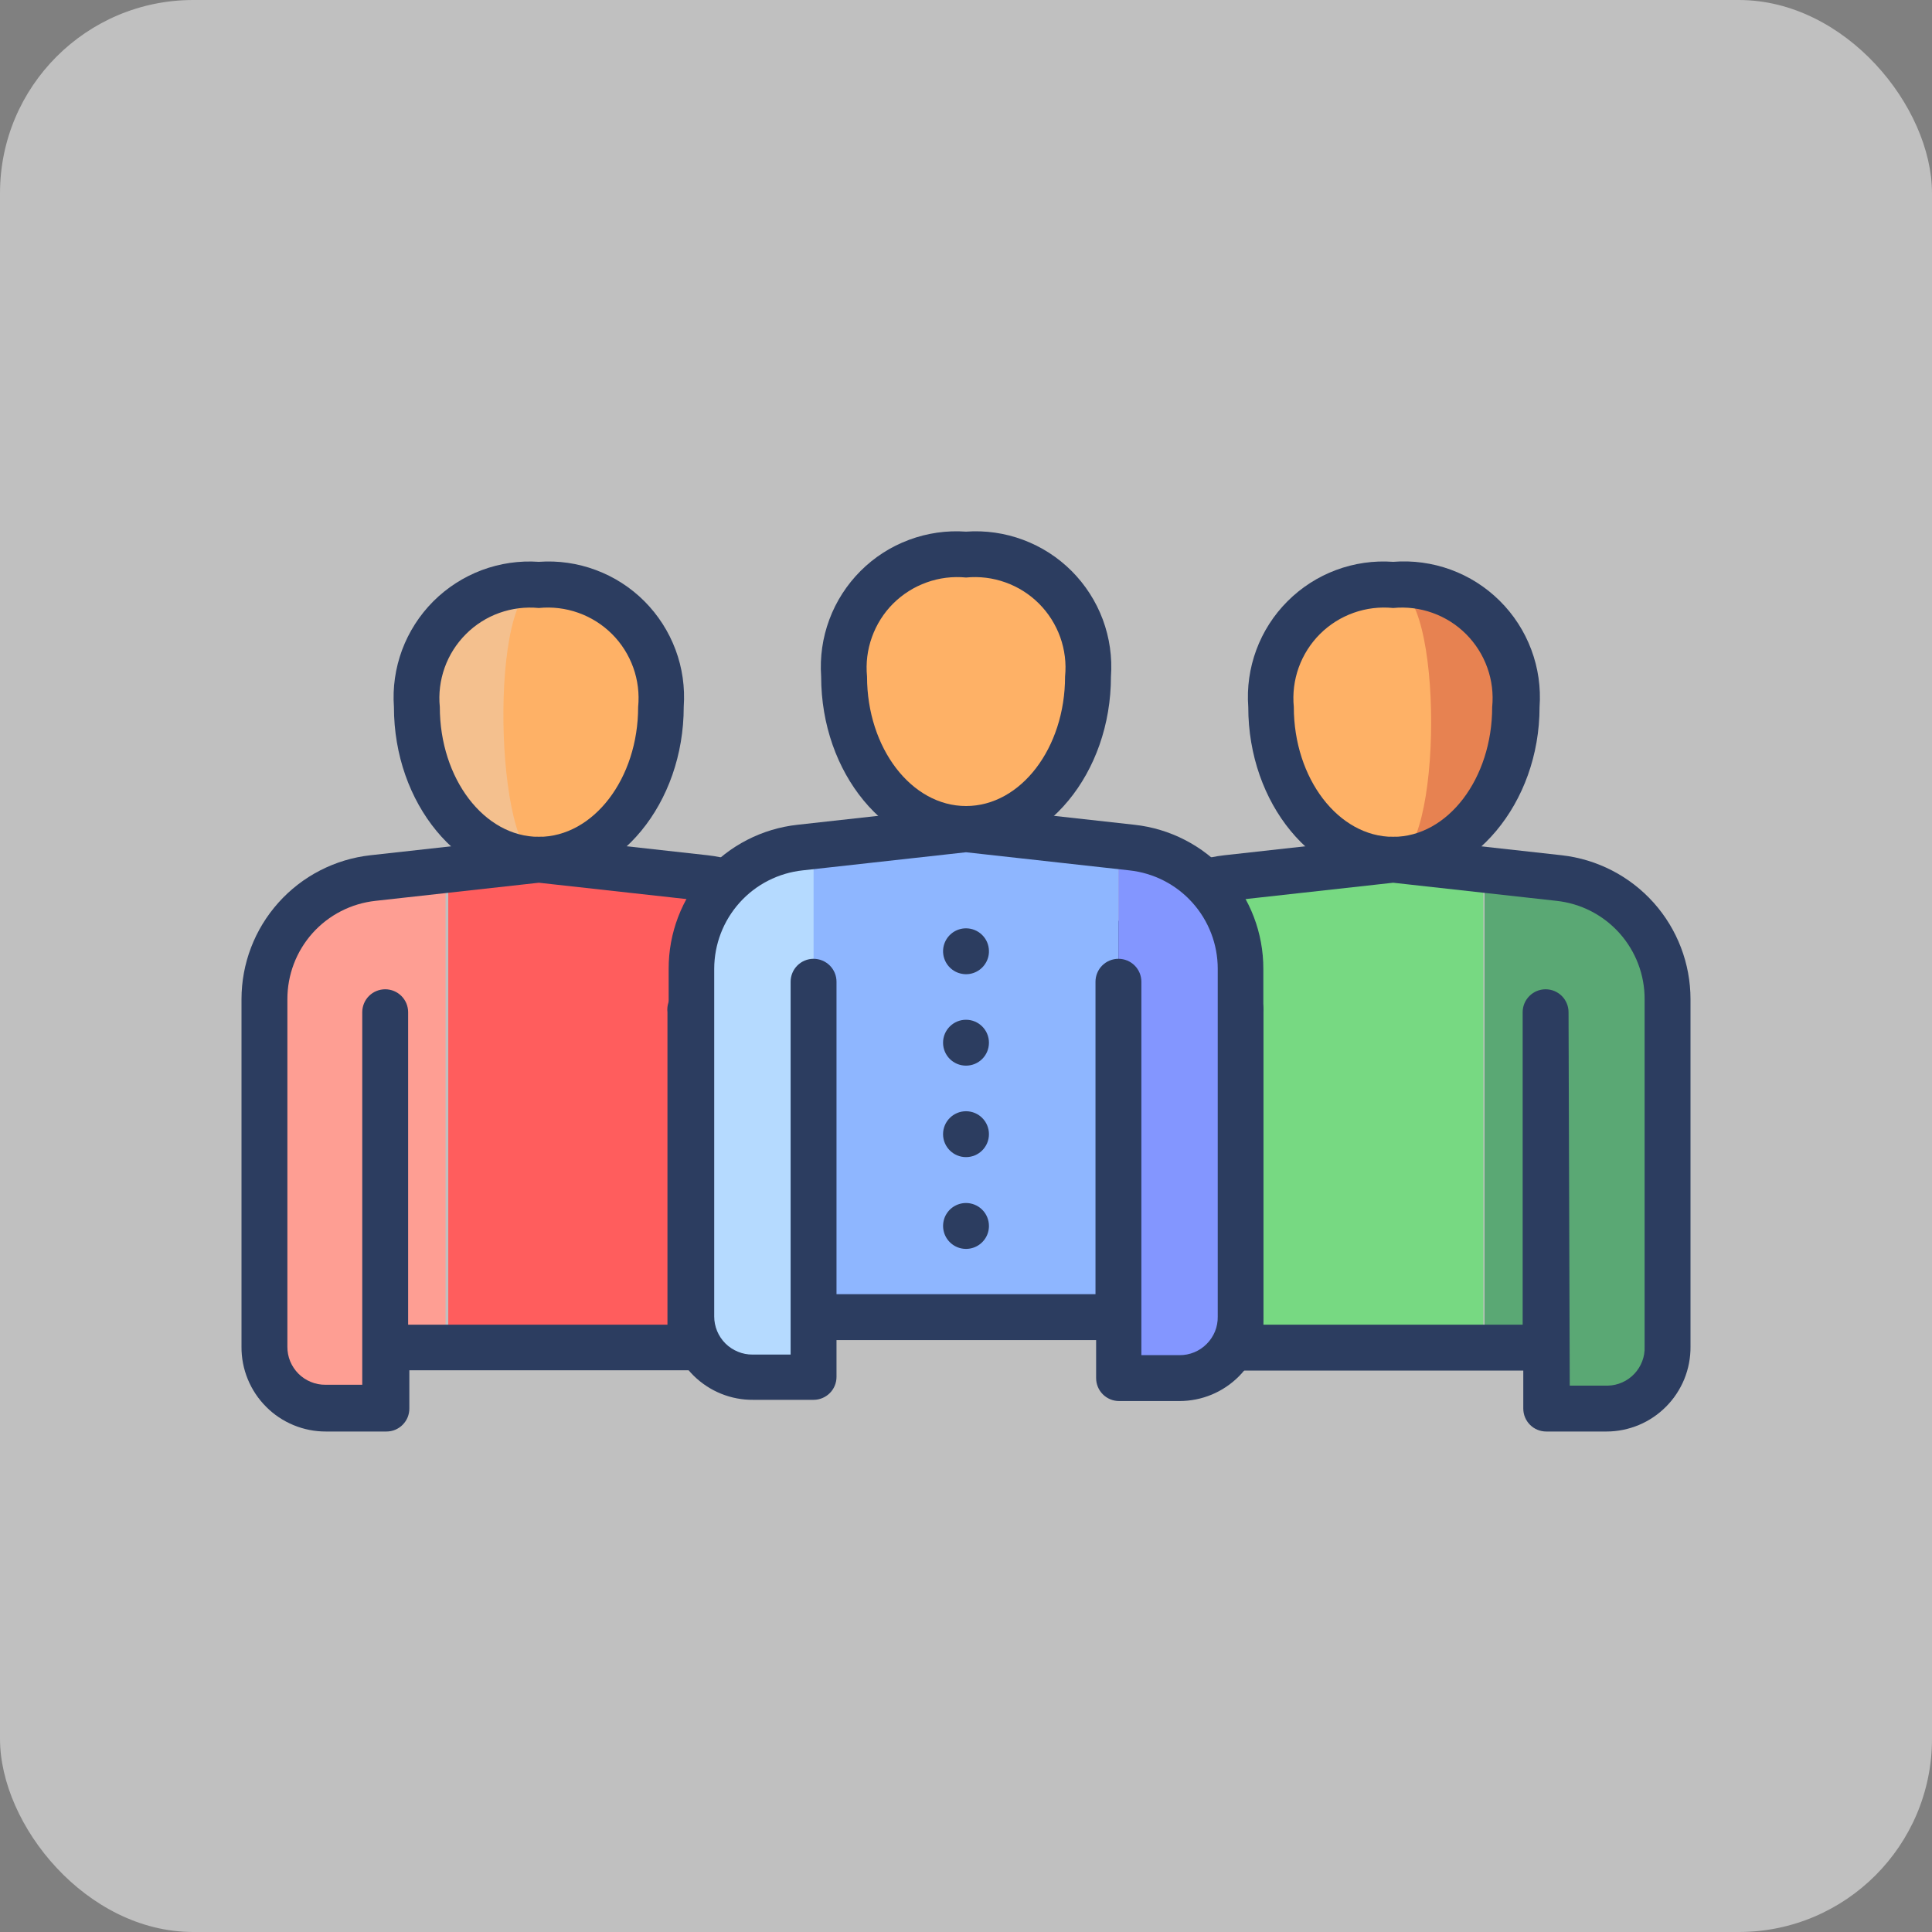 <svg width="40" height="40" viewBox="0 0 40 40" fill="none" xmlns="http://www.w3.org/2000/svg">
<rect x="0" y="0" width="40" height="40" fill="#808080" stroke="none"/>
<rect opacity="0.5" width="40" height="40" rx="4" fill="white"/>
<path d="M13.68 14.638C13.68 16.382 12.555 17.795 11.18 17.795C9.805 17.795 8.68 16.382 8.68 14.67C8.655 14.335 8.703 13.999 8.819 13.684C8.936 13.369 9.119 13.083 9.357 12.846C9.594 12.608 9.88 12.425 10.195 12.309C10.509 12.192 10.846 12.144 11.18 12.17C11.513 12.144 11.847 12.19 12.159 12.304C12.472 12.419 12.757 12.599 12.994 12.833C13.231 13.068 13.415 13.35 13.534 13.661C13.652 13.973 13.702 14.306 13.68 14.638Z" fill="#F4C08E"/>
<path d="M13.682 14.639C13.682 16.382 12.557 17.795 11.182 17.795C10.245 17.795 10.095 12.114 11.182 12.114C11.52 12.087 11.859 12.134 12.176 12.252C12.493 12.369 12.781 12.555 13.019 12.795C13.257 13.036 13.44 13.325 13.554 13.644C13.669 13.962 13.712 14.302 13.682 14.639Z" fill="#FEB166"/>
<path d="M11.156 18.27C9.506 18.27 8.156 16.638 8.156 14.638C8.127 14.237 8.185 13.834 8.325 13.456C8.466 13.079 8.686 12.736 8.97 12.451C9.255 12.166 9.597 11.946 9.974 11.804C10.351 11.663 10.754 11.604 11.156 11.632C11.557 11.603 11.96 11.661 12.337 11.802C12.714 11.942 13.056 12.162 13.341 12.447C13.625 12.732 13.845 13.074 13.986 13.451C14.127 13.828 14.184 14.231 14.156 14.632C14.156 16.632 12.812 18.27 11.156 18.27ZM11.156 12.588C10.88 12.561 10.601 12.596 10.34 12.689C10.079 12.782 9.842 12.932 9.646 13.129C9.45 13.325 9.299 13.562 9.206 13.823C9.113 14.084 9.078 14.363 9.106 14.638C9.106 16.12 10.024 17.326 11.156 17.326C12.287 17.326 13.212 16.12 13.212 14.638C13.239 14.362 13.205 14.083 13.111 13.821C13.017 13.56 12.867 13.322 12.67 13.126C12.473 12.93 12.235 12.78 11.973 12.687C11.711 12.594 11.432 12.56 11.156 12.588Z" fill="#2C3D60"/>
<path d="M7.718 18.176C7.101 18.24 6.529 18.531 6.114 18.993C5.699 19.455 5.471 20.055 5.475 20.676V27.882C5.475 28.214 5.606 28.532 5.841 28.766C6.075 29 6.393 29.132 6.725 29.132H7.975V27.882H9.225V18.007L7.718 18.176Z" fill="#FE9E93"/>
<path d="M14.594 18.176L11.156 17.795L9.281 18.007V27.882H14.338H15.588C15.919 27.882 16.237 27.75 16.471 27.516C16.706 27.282 16.837 26.964 16.837 26.632V20.688C16.844 20.065 16.617 19.462 16.202 18.997C15.787 18.533 15.214 18.24 14.594 18.176Z" fill="#FF5D5D"/>
<path d="M8 29.638H6.75C6.519 29.639 6.291 29.594 6.078 29.506C5.865 29.418 5.671 29.289 5.509 29.125C5.346 28.962 5.217 28.768 5.13 28.555C5.042 28.341 4.998 28.113 5 27.882V20.688C5 19.95 5.272 19.238 5.765 18.688C6.257 18.138 6.935 17.789 7.669 17.707L11.106 17.326H11.213L14.65 17.707C15.384 17.789 16.062 18.138 16.554 18.688C17.046 19.238 17.319 19.95 17.319 20.688V26.632C17.317 27.093 17.134 27.533 16.808 27.859C16.483 28.184 16.042 28.368 15.581 28.37H8.475V29.157C8.476 29.22 8.464 29.282 8.441 29.341C8.417 29.399 8.382 29.452 8.338 29.497C8.294 29.542 8.241 29.577 8.183 29.602C8.125 29.626 8.063 29.638 8 29.638ZM11.156 18.276L7.775 18.651C7.273 18.705 6.808 18.943 6.471 19.319C6.134 19.696 5.949 20.183 5.95 20.688V27.882C5.949 27.986 5.969 28.089 6.008 28.184C6.048 28.28 6.106 28.368 6.179 28.441C6.252 28.514 6.339 28.572 6.435 28.611C6.531 28.651 6.634 28.671 6.738 28.67H7.5V20.957C7.5 20.831 7.55 20.71 7.639 20.621C7.728 20.532 7.849 20.482 7.975 20.482C8.101 20.482 8.222 20.532 8.311 20.621C8.4 20.71 8.45 20.831 8.45 20.957V27.426H13.819V20.957C13.811 20.891 13.818 20.823 13.838 20.759C13.858 20.696 13.892 20.637 13.936 20.587C13.981 20.537 14.035 20.497 14.096 20.469C14.158 20.442 14.224 20.428 14.291 20.428C14.358 20.428 14.424 20.442 14.485 20.469C14.546 20.497 14.601 20.537 14.645 20.587C14.69 20.637 14.723 20.696 14.743 20.759C14.764 20.823 14.77 20.891 14.762 20.957V27.426H15.556C15.662 27.429 15.768 27.411 15.867 27.373C15.966 27.334 16.056 27.276 16.132 27.202C16.207 27.128 16.268 27.039 16.308 26.941C16.349 26.843 16.37 26.738 16.369 26.632V20.688C16.369 20.184 16.183 19.697 15.846 19.321C15.509 18.945 15.045 18.706 14.544 18.651L11.156 18.276Z" fill="#2C3D60"/>
<path d="M31.369 14.639C31.369 16.382 30.237 17.795 28.869 17.795C27.5 17.795 26.369 16.382 26.369 14.67C26.342 14.335 26.389 13.998 26.505 13.683C26.621 13.367 26.805 13.081 27.042 12.844C27.28 12.606 27.566 12.423 27.881 12.306C28.197 12.19 28.534 12.143 28.869 12.17C29.2 12.145 29.534 12.192 29.846 12.306C30.159 12.421 30.443 12.602 30.68 12.836C30.917 13.07 31.101 13.352 31.219 13.662C31.338 13.973 31.389 14.306 31.369 14.639Z" fill="#E78251"/>
<path d="M28.843 17.795C27.443 17.795 26.343 16.382 26.343 14.67C26.317 14.335 26.363 13.998 26.48 13.683C26.596 13.367 26.779 13.081 27.017 12.844C27.255 12.606 27.541 12.423 27.856 12.306C28.171 12.19 28.508 12.143 28.843 12.17C29.899 12.114 29.887 17.795 28.843 17.795Z" fill="#FEB166"/>
<path d="M28.844 18.27C27.187 18.27 25.844 16.638 25.844 14.638C25.814 14.236 25.871 13.833 26.011 13.455C26.151 13.077 26.371 12.734 26.656 12.449C26.94 12.164 27.283 11.943 27.661 11.802C28.038 11.661 28.442 11.603 28.844 11.632C29.248 11.6 29.654 11.655 30.035 11.794C30.416 11.933 30.762 12.153 31.05 12.439C31.338 12.724 31.561 13.069 31.703 13.448C31.846 13.828 31.904 14.234 31.875 14.638C31.875 16.632 30.494 18.27 28.844 18.27ZM28.844 12.588C28.567 12.56 28.288 12.594 28.026 12.687C27.764 12.78 27.526 12.93 27.329 13.126C27.133 13.322 26.982 13.559 26.888 13.821C26.794 14.083 26.76 14.362 26.787 14.638C26.787 16.12 27.712 17.326 28.844 17.326C29.975 17.326 30.894 16.12 30.894 14.638C30.921 14.362 30.887 14.084 30.793 13.823C30.7 13.562 30.549 13.325 30.354 13.129C30.157 12.932 29.92 12.782 29.659 12.689C29.398 12.595 29.119 12.561 28.844 12.588Z" fill="#2C3D60"/>
<path d="M28.844 17.795L25.406 18.176C24.788 18.238 24.214 18.529 23.798 18.991C23.382 19.453 23.153 20.054 23.156 20.676V26.632C23.156 26.964 23.288 27.282 23.522 27.516C23.757 27.75 24.075 27.882 24.406 27.882H25.656H30.712V18.007L28.844 17.795Z" fill="#77D982"/>
<path d="M32.28 18.176L30.736 18.007V27.882H31.986V29.132H33.236C33.568 29.132 33.886 29 34.12 28.766C34.355 28.532 34.486 28.214 34.486 27.882V20.688C34.494 20.071 34.272 19.473 33.865 19.009C33.458 18.545 32.893 18.248 32.28 18.176Z" fill="#5AA874"/>
<path d="M33.263 29.638H32.013C31.887 29.638 31.766 29.588 31.677 29.499C31.588 29.41 31.538 29.289 31.538 29.163V28.376H24.419C23.958 28.374 23.516 28.19 23.19 27.863C22.864 27.536 22.682 27.093 22.682 26.632V20.688C22.682 19.95 22.954 19.238 23.446 18.688C23.939 18.138 24.617 17.789 25.35 17.707L28.788 17.326H28.894L32.332 17.707C33.065 17.789 33.743 18.138 34.236 18.688C34.728 19.238 35 19.95 35 20.688V27.882C35.002 28.112 34.958 28.339 34.872 28.552C34.785 28.764 34.658 28.958 34.496 29.121C34.335 29.284 34.143 29.414 33.931 29.503C33.719 29.591 33.492 29.638 33.263 29.638ZM32.5 28.688H33.288C33.391 28.686 33.493 28.663 33.587 28.621C33.681 28.579 33.766 28.519 33.837 28.444C33.908 28.369 33.963 28.281 34 28.184C34.037 28.088 34.054 27.985 34.05 27.882V20.688C34.052 20.183 33.866 19.696 33.529 19.319C33.192 18.943 32.728 18.705 32.225 18.651L28.844 18.276L25.457 18.651C24.955 18.706 24.491 18.945 24.155 19.321C23.818 19.697 23.632 20.184 23.632 20.688V26.632C23.632 26.841 23.715 27.041 23.862 27.189C24.01 27.337 24.21 27.42 24.419 27.42H25.213V20.957C25.205 20.891 25.212 20.823 25.232 20.759C25.252 20.696 25.286 20.637 25.33 20.587C25.375 20.537 25.429 20.497 25.491 20.469C25.552 20.442 25.618 20.428 25.685 20.428C25.752 20.428 25.818 20.442 25.879 20.469C25.94 20.497 25.995 20.537 26.039 20.587C26.084 20.637 26.117 20.696 26.138 20.759C26.158 20.823 26.164 20.891 26.157 20.957V27.426H31.525V20.957C31.525 20.831 31.575 20.71 31.665 20.621C31.754 20.532 31.874 20.482 32 20.482C32.126 20.482 32.247 20.532 32.336 20.621C32.425 20.71 32.475 20.831 32.475 20.957L32.5 28.688Z" fill="#2C3D60"/>
<path d="M22.501 14.007C22.501 15.751 21.369 17.163 20.001 17.163C18.632 17.163 17.501 15.751 17.501 14.039C17.476 13.704 17.523 13.367 17.64 13.053C17.756 12.738 17.94 12.452 18.177 12.215C18.414 11.977 18.7 11.794 19.015 11.677C19.33 11.561 19.666 11.513 20.001 11.539C20.333 11.514 20.666 11.56 20.979 11.675C21.291 11.79 21.575 11.971 21.812 12.204C22.049 12.438 22.233 12.72 22.352 13.031C22.47 13.342 22.521 13.675 22.501 14.007Z" fill="#FEB166"/>
<path d="M20.001 17.638C18.345 17.638 17.001 16.007 17.001 14.007C16.973 13.606 17.03 13.203 17.171 12.826C17.311 12.449 17.532 12.107 17.816 11.822C18.101 11.537 18.443 11.317 18.82 11.177C19.197 11.036 19.6 10.978 20.001 11.007C20.403 10.978 20.806 11.036 21.183 11.177C21.56 11.317 21.902 11.537 22.187 11.822C22.471 12.107 22.691 12.449 22.832 12.826C22.972 13.203 23.03 13.606 23.001 14.007C23.001 16.007 21.658 17.638 20.001 17.638ZM20.001 11.957C19.725 11.93 19.447 11.964 19.186 12.058C18.925 12.151 18.688 12.301 18.491 12.497C18.295 12.693 18.145 12.931 18.052 13.192C17.958 13.453 17.924 13.731 17.951 14.007C17.951 15.488 18.87 16.688 20.001 16.688C21.133 16.688 22.051 15.488 22.051 14.007C22.079 13.731 22.044 13.453 21.951 13.192C21.857 12.931 21.707 12.693 21.511 12.497C21.315 12.301 21.078 12.151 20.817 12.058C20.556 11.964 20.277 11.93 20.001 11.957Z" fill="#2C3D60"/>
<path d="M16.875 17.513L16.593 17.545C15.976 17.608 15.404 17.899 14.989 18.362C14.574 18.824 14.346 19.424 14.35 20.045V27.257C14.35 27.589 14.481 27.907 14.716 28.141C14.95 28.375 15.268 28.507 15.6 28.507H16.85V17.513H16.875Z" fill="#B5DAFF"/>
<path d="M23.156 17.514L20 17.163L16.844 17.514V20.32V27.27H23.156V20.32V17.514Z" fill="#8EB6FF"/>
<path d="M23.438 17.545L23.156 17.513V28.507H24.406C24.738 28.507 25.056 28.375 25.29 28.141C25.524 27.907 25.656 27.589 25.656 27.257V20.057C25.663 19.438 25.44 18.838 25.03 18.374C24.62 17.91 24.053 17.614 23.438 17.545Z" fill="#8396FF"/>
<path d="M24.419 29.007H23.169C23.043 29.007 22.922 28.957 22.833 28.868C22.744 28.779 22.694 28.658 22.694 28.532V27.745H17.319V28.507C17.319 28.633 17.269 28.754 17.18 28.843C17.09 28.932 16.97 28.982 16.844 28.982H15.594C15.366 28.984 15.139 28.941 14.928 28.855C14.716 28.769 14.524 28.642 14.361 28.482C14.199 28.322 14.07 28.131 13.981 27.921C13.892 27.711 13.845 27.485 13.844 27.257V20.057C13.842 19.319 14.114 18.606 14.607 18.055C15.1 17.505 15.778 17.156 16.512 17.076L19.95 16.695H20.05L23.488 17.076C24.222 17.156 24.9 17.505 25.393 18.055C25.886 18.606 26.157 19.319 26.156 20.057V27.257C26.158 27.486 26.114 27.714 26.028 27.926C25.941 28.138 25.813 28.331 25.652 28.494C25.49 28.657 25.298 28.786 25.087 28.874C24.875 28.962 24.648 29.007 24.419 29.007ZM23.631 28.057H24.419C24.524 28.058 24.628 28.038 24.725 27.998C24.822 27.958 24.91 27.899 24.984 27.824C25.058 27.75 25.116 27.661 25.156 27.564C25.195 27.466 25.214 27.362 25.212 27.257V20.057C25.212 19.552 25.025 19.064 24.687 18.688C24.349 18.311 23.884 18.074 23.381 18.02L20 17.645L16.619 18.02C16.116 18.074 15.651 18.311 15.313 18.688C14.975 19.064 14.788 19.552 14.787 20.057V27.257C14.787 27.361 14.808 27.464 14.848 27.56C14.888 27.656 14.947 27.743 15.02 27.816C15.094 27.889 15.182 27.947 15.278 27.986C15.374 28.026 15.477 28.046 15.581 28.045H16.369V20.326C16.369 20.2 16.419 20.079 16.508 19.99C16.597 19.901 16.718 19.851 16.844 19.851C16.97 19.851 17.09 19.901 17.18 19.99C17.269 20.079 17.319 20.2 17.319 20.326V26.795H22.681V20.326C22.681 20.2 22.731 20.079 22.82 19.99C22.909 19.901 23.03 19.851 23.156 19.851C23.282 19.851 23.403 19.901 23.492 19.99C23.581 20.079 23.631 20.2 23.631 20.326V28.057Z" fill="#2C3D60"/>
<path d="M20.475 19.689C20.477 19.783 20.45 19.875 20.398 19.954C20.347 20.033 20.273 20.095 20.186 20.132C20.1 20.169 20.004 20.179 19.912 20.161C19.819 20.144 19.734 20.099 19.667 20.033C19.6 19.967 19.554 19.882 19.535 19.79C19.516 19.697 19.525 19.602 19.561 19.514C19.597 19.427 19.658 19.353 19.736 19.3C19.814 19.248 19.906 19.22 20 19.22C20.125 19.22 20.245 19.269 20.334 19.357C20.423 19.444 20.474 19.564 20.475 19.689Z" fill="#2C3D60"/>
<path d="M20 22.063C20.263 22.063 20.475 21.851 20.475 21.588C20.475 21.326 20.263 21.113 20 21.113C19.738 21.113 19.525 21.326 19.525 21.588C19.525 21.851 19.738 22.063 20 22.063Z" fill="#2C3D60"/>
<path d="M20 23.957C20.263 23.957 20.475 23.744 20.475 23.482C20.475 23.22 20.263 23.007 20 23.007C19.738 23.007 19.525 23.22 19.525 23.482C19.525 23.744 19.738 23.957 20 23.957Z" fill="#2C3D60"/>
<path d="M20.475 25.382C20.475 25.476 20.448 25.568 20.395 25.646C20.343 25.724 20.269 25.785 20.182 25.821C20.095 25.857 20 25.866 19.908 25.848C19.816 25.83 19.731 25.784 19.665 25.718C19.598 25.651 19.553 25.567 19.535 25.475C19.516 25.383 19.526 25.287 19.561 25.2C19.598 25.113 19.658 25.039 19.736 24.987C19.815 24.935 19.906 24.907 20 24.907C20.126 24.907 20.247 24.957 20.336 25.046C20.425 25.135 20.475 25.256 20.475 25.382Z" fill="#2C3D60"/>
</svg>
